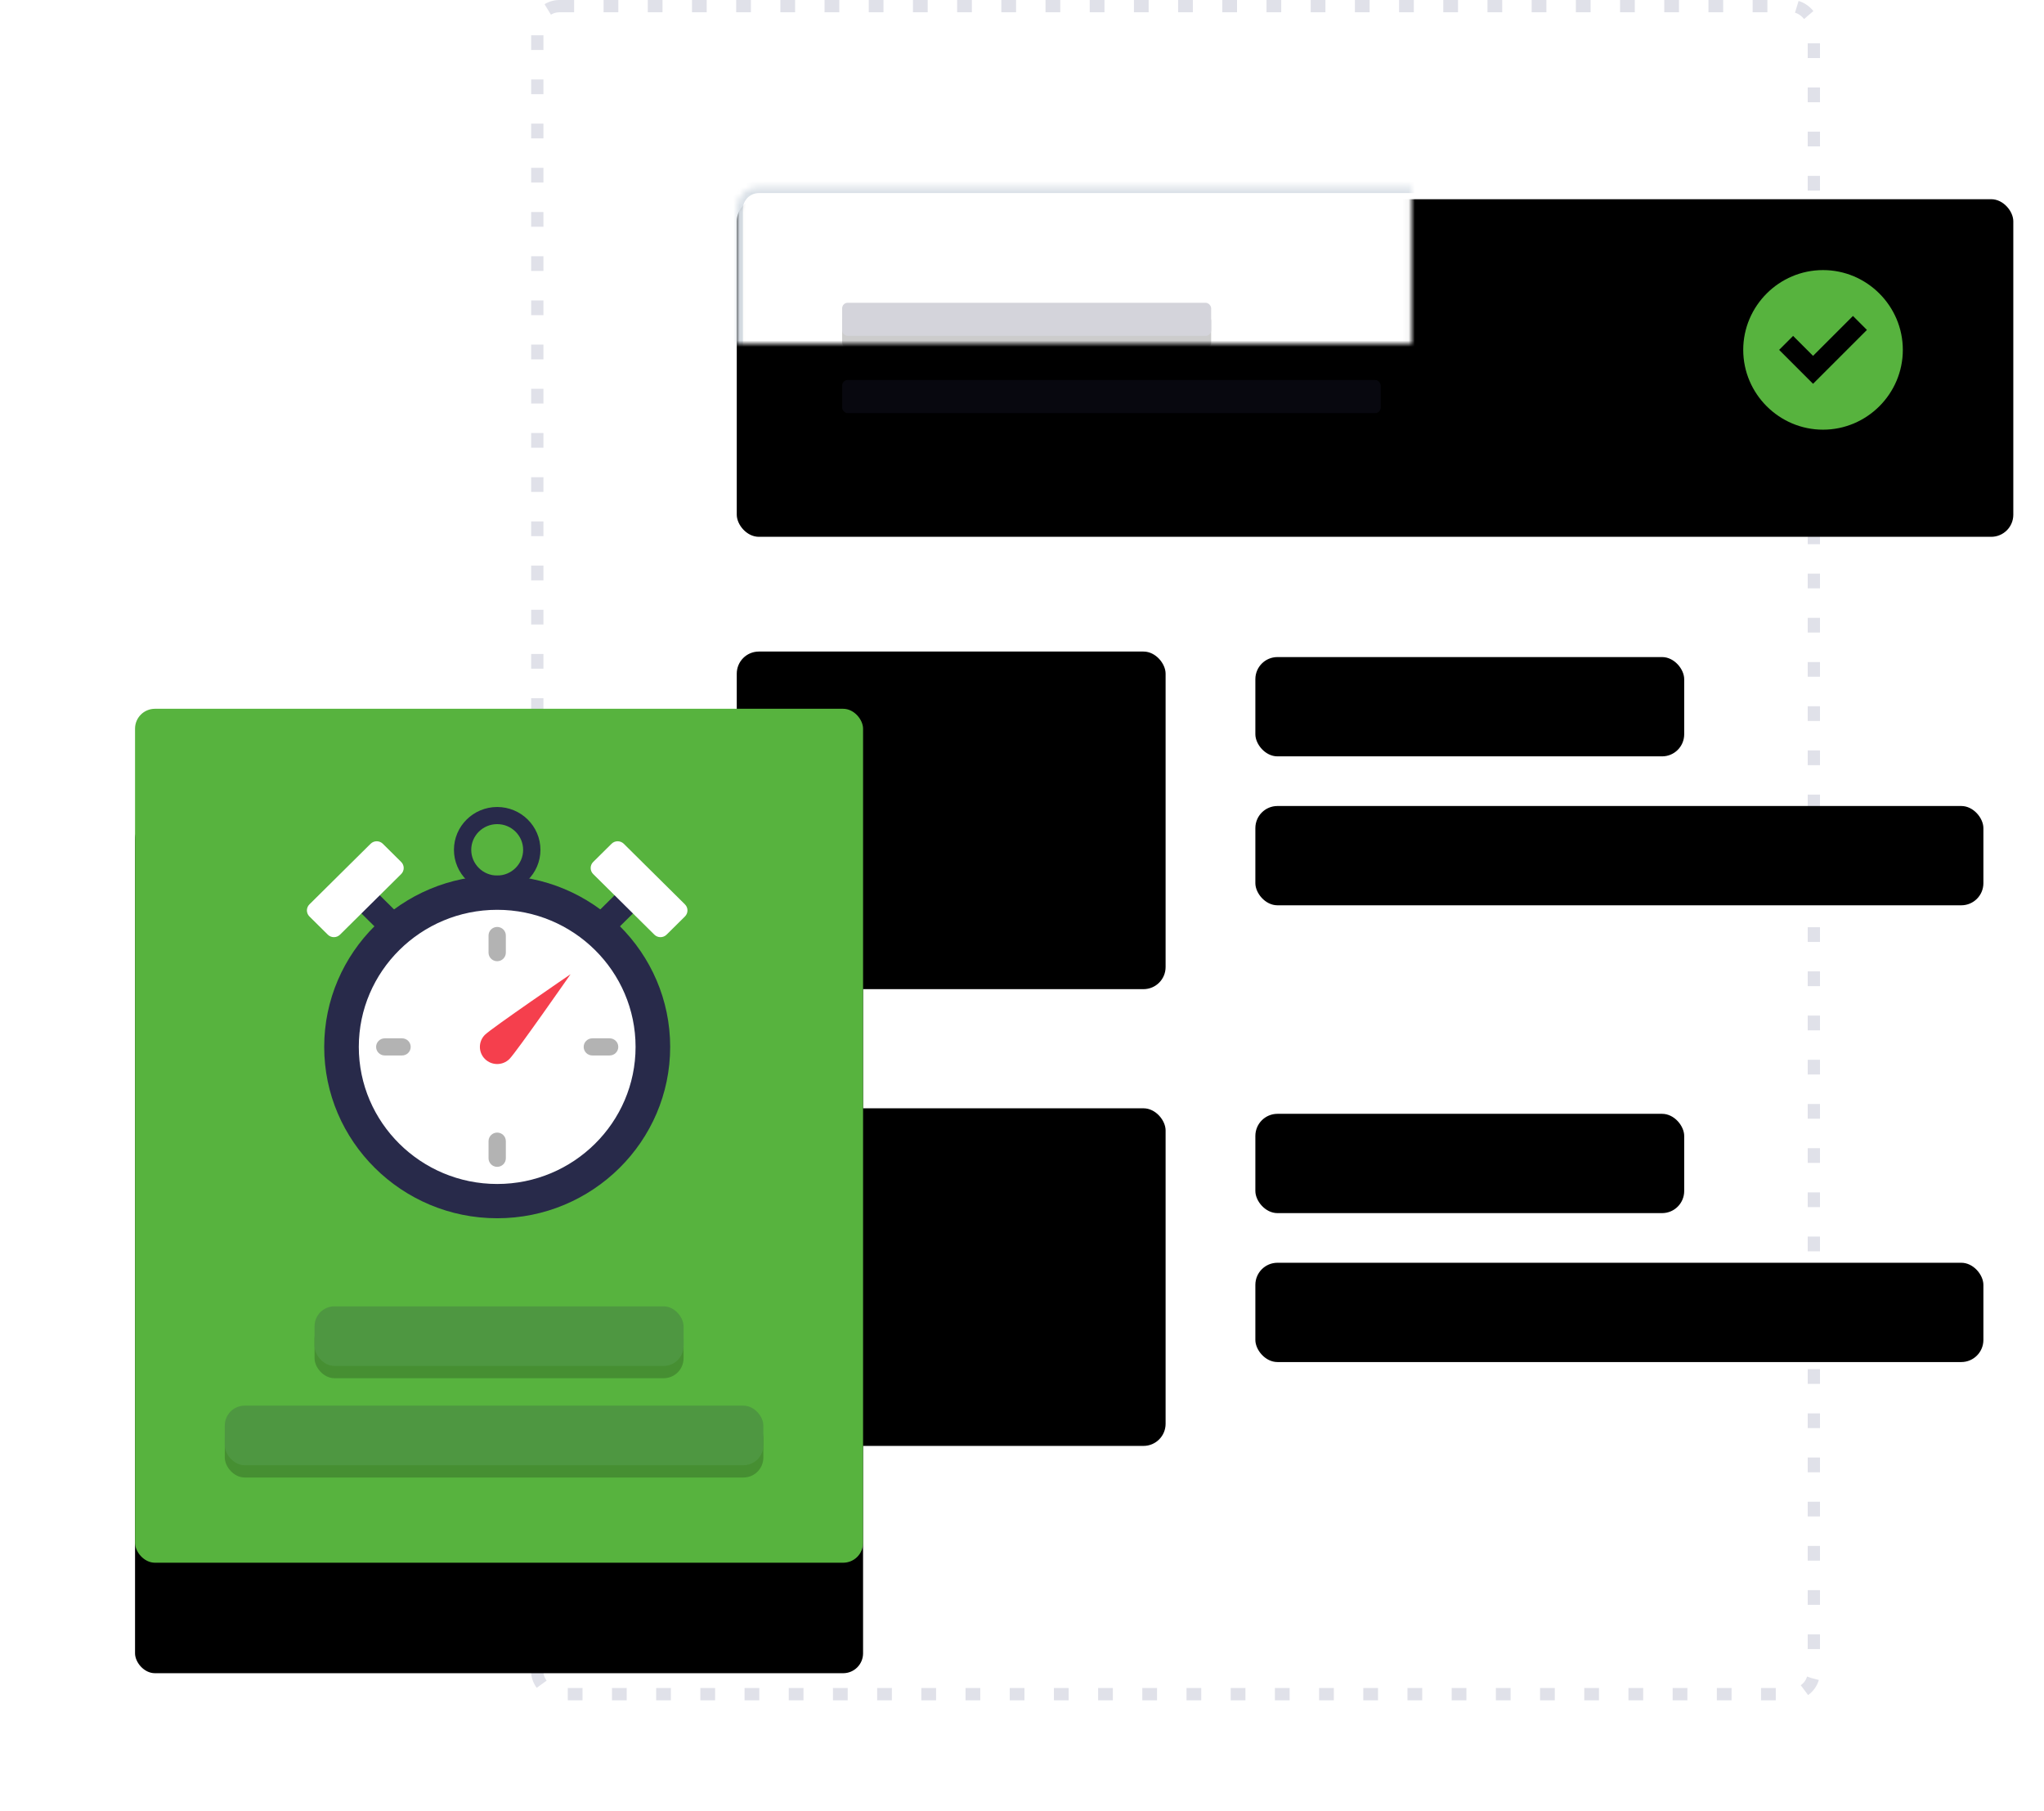 <?xml version="1.0" encoding="UTF-8"?>
<svg width="333px" height="295px" viewBox="0 0 333 295" version="1.1" xmlns="http://www.w3.org/2000/svg" xmlns:xlink="http://www.w3.org/1999/xlink">
    <!-- Generator: Sketch 42 (36781) - http://www.bohemiancoding.com/sketch -->
    <title>Group 12@3x</title>
    <desc>Created with Sketch.</desc>
    <defs>
        <rect id="path-1" x="98.03" y="29.454" width="207.97" height="55" rx="3.6"></rect>
        <filter x="-50%" y="-50%" width="200%" height="200%" filterUnits="objectBoundingBox" id="filter-2">
            <feOffset dx="0" dy="2" in="SourceAlpha" result="shadowOffsetOuter1"></feOffset>
            <feGaussianBlur stdDeviation="2.5" in="shadowOffsetOuter1" result="shadowBlurOuter1"></feGaussianBlur>
            <feComposite in="shadowBlurOuter1" in2="SourceAlpha" operator="out" result="shadowBlurOuter1"></feComposite>
            <feColorMatrix values="0 0 0 0 0.157   0 0 0 0 0.165   0 0 0 0 0.29  0 0 0 0.08 0" type="matrix" in="shadowBlurOuter1"></feColorMatrix>
        </filter>
        <mask id="mask-3" maskContentUnits="userSpaceOnUse" maskUnits="objectBoundingBox" x="0" y="0" width="207.97" height="55" fill="white">
            <use xlink:href="#path-1"></use>
        </mask>
        <rect id="path-4" x="115.2" y="48.327" width="60.116" height="5.392" rx="0.9"></rect>
        <filter x="-50%" y="-50%" width="200%" height="200%" filterUnits="objectBoundingBox" id="filter-5">
            <feOffset dx="0" dy="2" in="SourceAlpha" result="shadowOffsetOuter1"></feOffset>
            <feGaussianBlur stdDeviation="2.5" in="shadowOffsetOuter1" result="shadowBlurOuter1"></feGaussianBlur>
            <feColorMatrix values="0 0 0 0 0.157   0 0 0 0 0.165   0 0 0 0 0.29  0 0 0 0.08 0" type="matrix" in="shadowBlurOuter1"></feColorMatrix>
        </filter>
        <rect id="path-6" x="115.2" y="60.908" width="87.738" height="5.392" rx="0.9"></rect>
        <filter x="-50%" y="-50%" width="200%" height="200%" filterUnits="objectBoundingBox" id="filter-7">
            <feOffset dx="0" dy="2" in="SourceAlpha" result="shadowOffsetOuter1"></feOffset>
            <feGaussianBlur stdDeviation="2.5" in="shadowOffsetOuter1" result="shadowBlurOuter1"></feGaussianBlur>
            <feColorMatrix values="0 0 0 0 0.157   0 0 0 0 0.165   0 0 0 0 0.29  0 0 0 0.08 0" type="matrix" in="shadowBlurOuter1"></feColorMatrix>
        </filter>
        <rect id="path-8" x="98.03" y="103.147" width="69.865" height="55" rx="3.6"></rect>
        <filter x="-50%" y="-50%" width="200%" height="200%" filterUnits="objectBoundingBox" id="filter-9">
            <feOffset dx="0" dy="2" in="SourceAlpha" result="shadowOffsetOuter1"></feOffset>
            <feGaussianBlur stdDeviation="2.5" in="shadowOffsetOuter1" result="shadowBlurOuter1"></feGaussianBlur>
            <feComposite in="shadowBlurOuter1" in2="SourceAlpha" operator="out" result="shadowBlurOuter1"></feComposite>
            <feColorMatrix values="0 0 0 0 0.157   0 0 0 0 0.165   0 0 0 0 0.29  0 0 0 0.08 0" type="matrix" in="shadowBlurOuter1"></feColorMatrix>
        </filter>
        <mask id="mask-10" maskContentUnits="userSpaceOnUse" maskUnits="objectBoundingBox" x="0" y="0" width="69.865" height="55" fill="white">
            <use xlink:href="#path-8"></use>
        </mask>
        <rect id="path-11" x="182.518" y="104.046" width="69.865" height="16.176" rx="3.6"></rect>
        <filter x="-50%" y="-50%" width="200%" height="200%" filterUnits="objectBoundingBox" id="filter-12">
            <feOffset dx="0" dy="2" in="SourceAlpha" result="shadowOffsetOuter1"></feOffset>
            <feGaussianBlur stdDeviation="2.5" in="shadowOffsetOuter1" result="shadowBlurOuter1"></feGaussianBlur>
            <feComposite in="shadowBlurOuter1" in2="SourceAlpha" operator="out" result="shadowBlurOuter1"></feComposite>
            <feColorMatrix values="0 0 0 0 0.157   0 0 0 0 0.165   0 0 0 0 0.29  0 0 0 0.08 0" type="matrix" in="shadowBlurOuter1"></feColorMatrix>
        </filter>
        <mask id="mask-13" maskContentUnits="userSpaceOnUse" maskUnits="objectBoundingBox" x="0" y="0" width="69.865" height="16.176" fill="white">
            <use xlink:href="#path-11"></use>
        </mask>
        <rect id="path-14" x="182.518" y="128.31" width="118.608" height="16.176" rx="3.6"></rect>
        <filter x="-50%" y="-50%" width="200%" height="200%" filterUnits="objectBoundingBox" id="filter-15">
            <feOffset dx="0" dy="2" in="SourceAlpha" result="shadowOffsetOuter1"></feOffset>
            <feGaussianBlur stdDeviation="2.5" in="shadowOffsetOuter1" result="shadowBlurOuter1"></feGaussianBlur>
            <feComposite in="shadowBlurOuter1" in2="SourceAlpha" operator="out" result="shadowBlurOuter1"></feComposite>
            <feColorMatrix values="0 0 0 0 0.157   0 0 0 0 0.165   0 0 0 0 0.29  0 0 0 0.08 0" type="matrix" in="shadowBlurOuter1"></feColorMatrix>
        </filter>
        <mask id="mask-16" maskContentUnits="userSpaceOnUse" maskUnits="objectBoundingBox" x="0" y="0" width="118.608" height="16.176" fill="white">
            <use xlink:href="#path-14"></use>
        </mask>
        <rect id="path-17" x="98.03" y="177.559" width="69.865" height="55" rx="3.6"></rect>
        <filter x="-50%" y="-50%" width="200%" height="200%" filterUnits="objectBoundingBox" id="filter-18">
            <feOffset dx="0" dy="2" in="SourceAlpha" result="shadowOffsetOuter1"></feOffset>
            <feGaussianBlur stdDeviation="2.5" in="shadowOffsetOuter1" result="shadowBlurOuter1"></feGaussianBlur>
            <feComposite in="shadowBlurOuter1" in2="SourceAlpha" operator="out" result="shadowBlurOuter1"></feComposite>
            <feColorMatrix values="0 0 0 0 0.157   0 0 0 0 0.165   0 0 0 0 0.29  0 0 0 0.08 0" type="matrix" in="shadowBlurOuter1"></feColorMatrix>
        </filter>
        <mask id="mask-19" maskContentUnits="userSpaceOnUse" maskUnits="objectBoundingBox" x="0" y="0" width="69.865" height="55" fill="white">
            <use xlink:href="#path-17"></use>
        </mask>
        <rect id="path-20" x="182.518" y="178.458" width="69.865" height="16.176" rx="3.6"></rect>
        <filter x="-50%" y="-50%" width="200%" height="200%" filterUnits="objectBoundingBox" id="filter-21">
            <feOffset dx="0" dy="2" in="SourceAlpha" result="shadowOffsetOuter1"></feOffset>
            <feGaussianBlur stdDeviation="2.5" in="shadowOffsetOuter1" result="shadowBlurOuter1"></feGaussianBlur>
            <feComposite in="shadowBlurOuter1" in2="SourceAlpha" operator="out" result="shadowBlurOuter1"></feComposite>
            <feColorMatrix values="0 0 0 0 0.157   0 0 0 0 0.165   0 0 0 0 0.29  0 0 0 0.08 0" type="matrix" in="shadowBlurOuter1"></feColorMatrix>
        </filter>
        <mask id="mask-22" maskContentUnits="userSpaceOnUse" maskUnits="objectBoundingBox" x="0" y="0" width="69.865" height="16.176" fill="white">
            <use xlink:href="#path-20"></use>
        </mask>
        <rect id="path-23" x="182.518" y="202.722" width="118.608" height="16.176" rx="3.6"></rect>
        <filter x="-50%" y="-50%" width="200%" height="200%" filterUnits="objectBoundingBox" id="filter-24">
            <feOffset dx="0" dy="2" in="SourceAlpha" result="shadowOffsetOuter1"></feOffset>
            <feGaussianBlur stdDeviation="2.5" in="shadowOffsetOuter1" result="shadowBlurOuter1"></feGaussianBlur>
            <feComposite in="shadowBlurOuter1" in2="SourceAlpha" operator="out" result="shadowBlurOuter1"></feComposite>
            <feColorMatrix values="0 0 0 0 0.157   0 0 0 0 0.165   0 0 0 0 0.29  0 0 0 0.08 0" type="matrix" in="shadowBlurOuter1"></feColorMatrix>
        </filter>
        <mask id="mask-25" maskContentUnits="userSpaceOnUse" maskUnits="objectBoundingBox" x="0" y="0" width="118.608" height="16.176" fill="white">
            <use xlink:href="#path-23"></use>
        </mask>
        <rect id="path-26" x="0" y="0" width="118.608" height="139.118" rx="3.24"></rect>
        <filter x="-50%" y="-50%" width="200%" height="200%" filterUnits="objectBoundingBox" id="filter-27">
            <feOffset dx="0" dy="18" in="SourceAlpha" result="shadowOffsetOuter1"></feOffset>
            <feGaussianBlur stdDeviation="11" in="shadowOffsetOuter1" result="shadowBlurOuter1"></feGaussianBlur>
            <feColorMatrix values="0 0 0 0 0.157   0 0 0 0 0.165   0 0 0 0 0.29  0 0 0 0.14 0" type="matrix" in="shadowBlurOuter1"></feColorMatrix>
        </filter>
        <rect id="path-28" x="29.246" y="97.353" width="60.116" height="9.706" rx="3.24"></rect>
        <filter x="-50%" y="-50%" width="200%" height="200%" filterUnits="objectBoundingBox" id="filter-29">
            <feOffset dx="0" dy="2" in="SourceAlpha" result="shadowOffsetOuter1"></feOffset>
            <feGaussianBlur stdDeviation="2.5" in="shadowOffsetOuter1" result="shadowBlurOuter1"></feGaussianBlur>
            <feColorMatrix values="0 0 0 0 0.157   0 0 0 0 0.165   0 0 0 0 0.29  0 0 0 0.08 0" type="matrix" in="shadowBlurOuter1"></feColorMatrix>
        </filter>
        <rect id="path-30" x="14.623" y="113.529" width="87.738" height="9.706" rx="3.24"></rect>
        <filter x="-50%" y="-50%" width="200%" height="200%" filterUnits="objectBoundingBox" id="filter-31">
            <feOffset dx="0" dy="2" in="SourceAlpha" result="shadowOffsetOuter1"></feOffset>
            <feGaussianBlur stdDeviation="2.5" in="shadowOffsetOuter1" result="shadowBlurOuter1"></feGaussianBlur>
            <feColorMatrix values="0 0 0 0 0.157   0 0 0 0 0.165   0 0 0 0 0.29  0 0 0 0.08 0" type="matrix" in="shadowBlurOuter1"></feColorMatrix>
        </filter>
    </defs>
    <g id="01----Landing-page" stroke="none" stroke-width="1" fill="none" fill-rule="evenodd">
        <g id="Przeswietl-Home-02" transform="translate(-766, -2749)">
            <g id="sekcja-3" transform="translate(-174, 2583)">
                <g id="Group-12" transform="translate(962, 167)">
                    <rect id="Rectangle-10" stroke="#E0E1E9" stroke-width="2" stroke-dasharray="2.4,4.8" fill="#FFFFFF" x="65.534" y="0" width="207.97" height="275" rx="3.6"></rect>
                    <g id="Rectangle-10-Copy">
                        <use fill="black" fill-opacity="1" filter="url(#filter-2)" xlink:href="#path-1"></use>
                        <use stroke="#D8DFE6" mask="url(#mask-3)" stroke-width="2" fill="#FFFFFF" fill-rule="evenodd" xlink:href="#path-1"></use>
                    </g>
                    <path d="M275,43 C267.85,43 262,48.85 262,56 C262,63.15 267.85,69 275,69 C282.15,69 288,63.15 288,56 C288,48.85 282.15,43 275,43 Z M273.375,61.525 L267.85,56 L270.125,53.725 L273.375,56.975 L279.875,50.475 L282.15,52.75 L273.375,61.525 Z" id="Shape" fill="#57B33E" fill-rule="nonzero"></path>
                    <g id="Rectangle-10-Copy-10" opacity="0.2">
                        <use fill="black" fill-opacity="1" filter="url(#filter-5)" xlink:href="#path-4"></use>
                        <use fill="#282A4A" fill-rule="evenodd" xlink:href="#path-4"></use>
                    </g>
                    <g id="Rectangle-10-Copy-9" opacity="0.2">
                        <use fill="black" fill-opacity="1" filter="url(#filter-7)" xlink:href="#path-6"></use>
                        <use fill="#282A4A" fill-rule="evenodd" xlink:href="#path-6"></use>
                    </g>
                    <g id="Rectangle-10-Copy-2">
                        <use fill="black" fill-opacity="1" filter="url(#filter-9)" xlink:href="#path-8"></use>
                        <use stroke="#D8DFE6" mask="url(#mask-10)" stroke-width="2" fill="#FFFFFF" fill-rule="evenodd" xlink:href="#path-8"></use>
                    </g>
                    <g id="Rectangle-10-Copy-3">
                        <use fill="black" fill-opacity="1" filter="url(#filter-12)" xlink:href="#path-11"></use>
                        <use stroke="#D8DFE6" mask="url(#mask-13)" stroke-width="2" fill="#FFFFFF" fill-rule="evenodd" xlink:href="#path-11"></use>
                    </g>
                    <g id="Rectangle-10-Copy-4">
                        <use fill="black" fill-opacity="1" filter="url(#filter-15)" xlink:href="#path-14"></use>
                        <use stroke="#D8DFE6" mask="url(#mask-16)" stroke-width="2" fill="#FFFFFF" fill-rule="evenodd" xlink:href="#path-14"></use>
                    </g>
                    <g id="Rectangle-10-Copy-7">
                        <use fill="black" fill-opacity="1" filter="url(#filter-18)" xlink:href="#path-17"></use>
                        <use stroke="#D8DFE6" mask="url(#mask-19)" stroke-width="2" fill="#FFFFFF" fill-rule="evenodd" xlink:href="#path-17"></use>
                    </g>
                    <g id="Rectangle-10-Copy-6">
                        <use fill="black" fill-opacity="1" filter="url(#filter-21)" xlink:href="#path-20"></use>
                        <use stroke="#D8DFE6" mask="url(#mask-22)" stroke-width="2" fill="#FFFFFF" fill-rule="evenodd" xlink:href="#path-20"></use>
                    </g>
                    <g id="Rectangle-10-Copy-5">
                        <use fill="black" fill-opacity="1" filter="url(#filter-24)" xlink:href="#path-23"></use>
                        <use stroke="#D8DFE6" mask="url(#mask-25)" stroke-width="2" fill="#FFFFFF" fill-rule="evenodd" xlink:href="#path-23"></use>
                    </g>
                    <g id="Group-14" transform="translate(0, 114.471)">
                        <g id="Rectangle-10-Copy-8">
                            <use fill="black" fill-opacity="1" filter="url(#filter-27)" xlink:href="#path-26"></use>
                            <use fill="#57B33E" fill-rule="evenodd" xlink:href="#path-26"></use>
                        </g>
                        <g id="ui-color-2_time-countdown" transform="translate(28, 16)" fill-rule="nonzero">
                            <g id="Group">
                                <path d="M47.909,21.635 C47.368,21.635 46.828,21.431 46.415,21.022 C45.589,20.205 45.589,18.879 46.415,18.061 L52.051,12.478 C52.877,11.66 54.214,11.66 55.04,12.478 C55.865,13.295 55.865,14.621 55.04,15.439 L49.403,21.022 C48.991,21.431 48.45,21.635 47.909,21.635 Z" id="Shape" fill="#282A4A"></path>
                                <ellipse id="Oval" fill="#FFFFFF" cx="31" cy="39.083" rx="25.364" ry="25.125"></ellipse>
                                <path d="M31,67 C15.461,67 2.818,54.476 2.818,39.083 C2.818,23.69 15.461,11.167 31,11.167 C46.539,11.167 59.182,23.69 59.182,39.083 C59.182,54.476 46.539,67 31,67 Z M31,16.75 C18.569,16.75 8.455,26.769 8.455,39.083 C8.455,51.398 18.569,61.417 31,61.417 C43.431,61.417 53.545,51.398 53.545,39.083 C53.545,26.769 43.431,16.75 31,16.75 Z" id="Shape" fill="#282A4A"></path>
                                <path d="M31,13.958 C27.115,13.958 23.955,10.827 23.955,6.979 C23.955,3.131 27.115,0 31,0 C34.885,0 38.045,3.131 38.045,6.979 C38.045,10.827 34.885,13.958 31,13.958 Z M31,2.792 C28.669,2.792 26.773,4.67 26.773,6.979 C26.773,9.288 28.669,11.167 31,11.167 C33.331,11.167 35.227,9.288 35.227,6.979 C35.227,4.67 33.331,2.792 31,2.792 Z" id="Shape" fill="#282A4A"></path>
                                <path d="M29.007,37.109 C30.108,36.019 42.957,27.239 42.957,27.239 C42.957,27.239 34.093,39.967 32.993,41.057 C31.892,42.148 30.108,42.148 29.007,41.057 C27.907,39.967 27.907,38.2 29.007,37.109 Z" id="Shape" fill="#F53F4D"></path>
                                <path d="M31,25.125 C30.221,25.125 29.591,24.5 29.591,23.729 L29.591,20.938 C29.591,20.167 30.221,19.542 31,19.542 C31.779,19.542 32.409,20.167 32.409,20.938 L32.409,23.729 C32.409,24.5 31.779,25.125 31,25.125 Z" id="Shape" fill="#B3B3B3"></path>
                                <path d="M45.091,39.083 C45.091,38.312 45.722,37.688 46.5,37.688 L49.318,37.688 C50.096,37.688 50.727,38.312 50.727,39.083 C50.727,39.855 50.096,40.479 49.318,40.479 L46.5,40.479 C45.722,40.479 45.091,39.855 45.091,39.083 Z" id="Shape" fill="#B3B3B3"></path>
                                <path d="M31,53.042 C31.779,53.042 32.409,53.667 32.409,54.438 L32.409,57.229 C32.409,58 31.779,58.625 31,58.625 C30.221,58.625 29.591,58 29.591,57.229 L29.591,54.438 C29.591,53.667 30.221,53.042 31,53.042 Z" id="Shape" fill="#B3B3B3"></path>
                                <path d="M16.909,39.083 C16.909,39.855 16.278,40.479 15.5,40.479 L12.682,40.479 C11.904,40.479 11.273,39.855 11.273,39.083 C11.273,38.312 11.904,37.688 12.682,37.688 L15.5,37.688 C16.278,37.688 16.909,38.312 16.909,39.083 Z" id="Shape" fill="#B3B3B3"></path>
                                <path d="M56.605,20.797 L46.642,10.927 C46.091,10.382 46.091,9.498 46.642,8.953 L49.631,5.992 C50.181,5.447 51.073,5.447 51.624,5.992 L61.587,15.862 C62.138,16.407 62.138,17.291 61.587,17.836 L58.598,20.797 C58.048,21.342 57.156,21.342 56.605,20.797 Z" id="Shape" fill="#FFFFFF"></path>
                                <path d="M14.091,21.635 C13.55,21.635 13.009,21.431 12.596,21.022 L6.96,15.439 C6.134,14.621 6.134,13.295 6.96,12.478 C7.786,11.66 9.123,11.66 9.949,12.478 L15.585,18.061 C16.411,18.879 16.411,20.205 15.585,21.022 C15.172,21.431 14.632,21.635 14.091,21.635 Z" id="Shape" fill="#282A4A"></path>
                                <path d="M5.395,20.797 L15.358,10.927 C15.909,10.382 15.909,9.498 15.358,8.953 L12.369,5.992 C11.819,5.447 10.927,5.447 10.377,5.992 L0.413,15.862 C-0.138,16.407 -0.138,17.291 0.413,17.836 L3.402,20.797 C3.952,21.342 4.844,21.342 5.395,20.797 Z" id="Shape" fill="#FFFFFF"></path>
                            </g>
                        </g>
                        <g id="Rectangle-10-Copy-10" opacity="0.2">
                            <use fill="black" fill-opacity="1" filter="url(#filter-29)" xlink:href="#path-28"></use>
                            <use fill="#282A4A" fill-rule="evenodd" xlink:href="#path-28"></use>
                        </g>
                        <g id="Rectangle-10-Copy-9" opacity="0.2">
                            <use fill="black" fill-opacity="1" filter="url(#filter-31)" xlink:href="#path-30"></use>
                            <use fill="#282A4A" fill-rule="evenodd" xlink:href="#path-30"></use>
                        </g>
                    </g>
                </g>
            </g>
        </g>
    </g>
</svg>